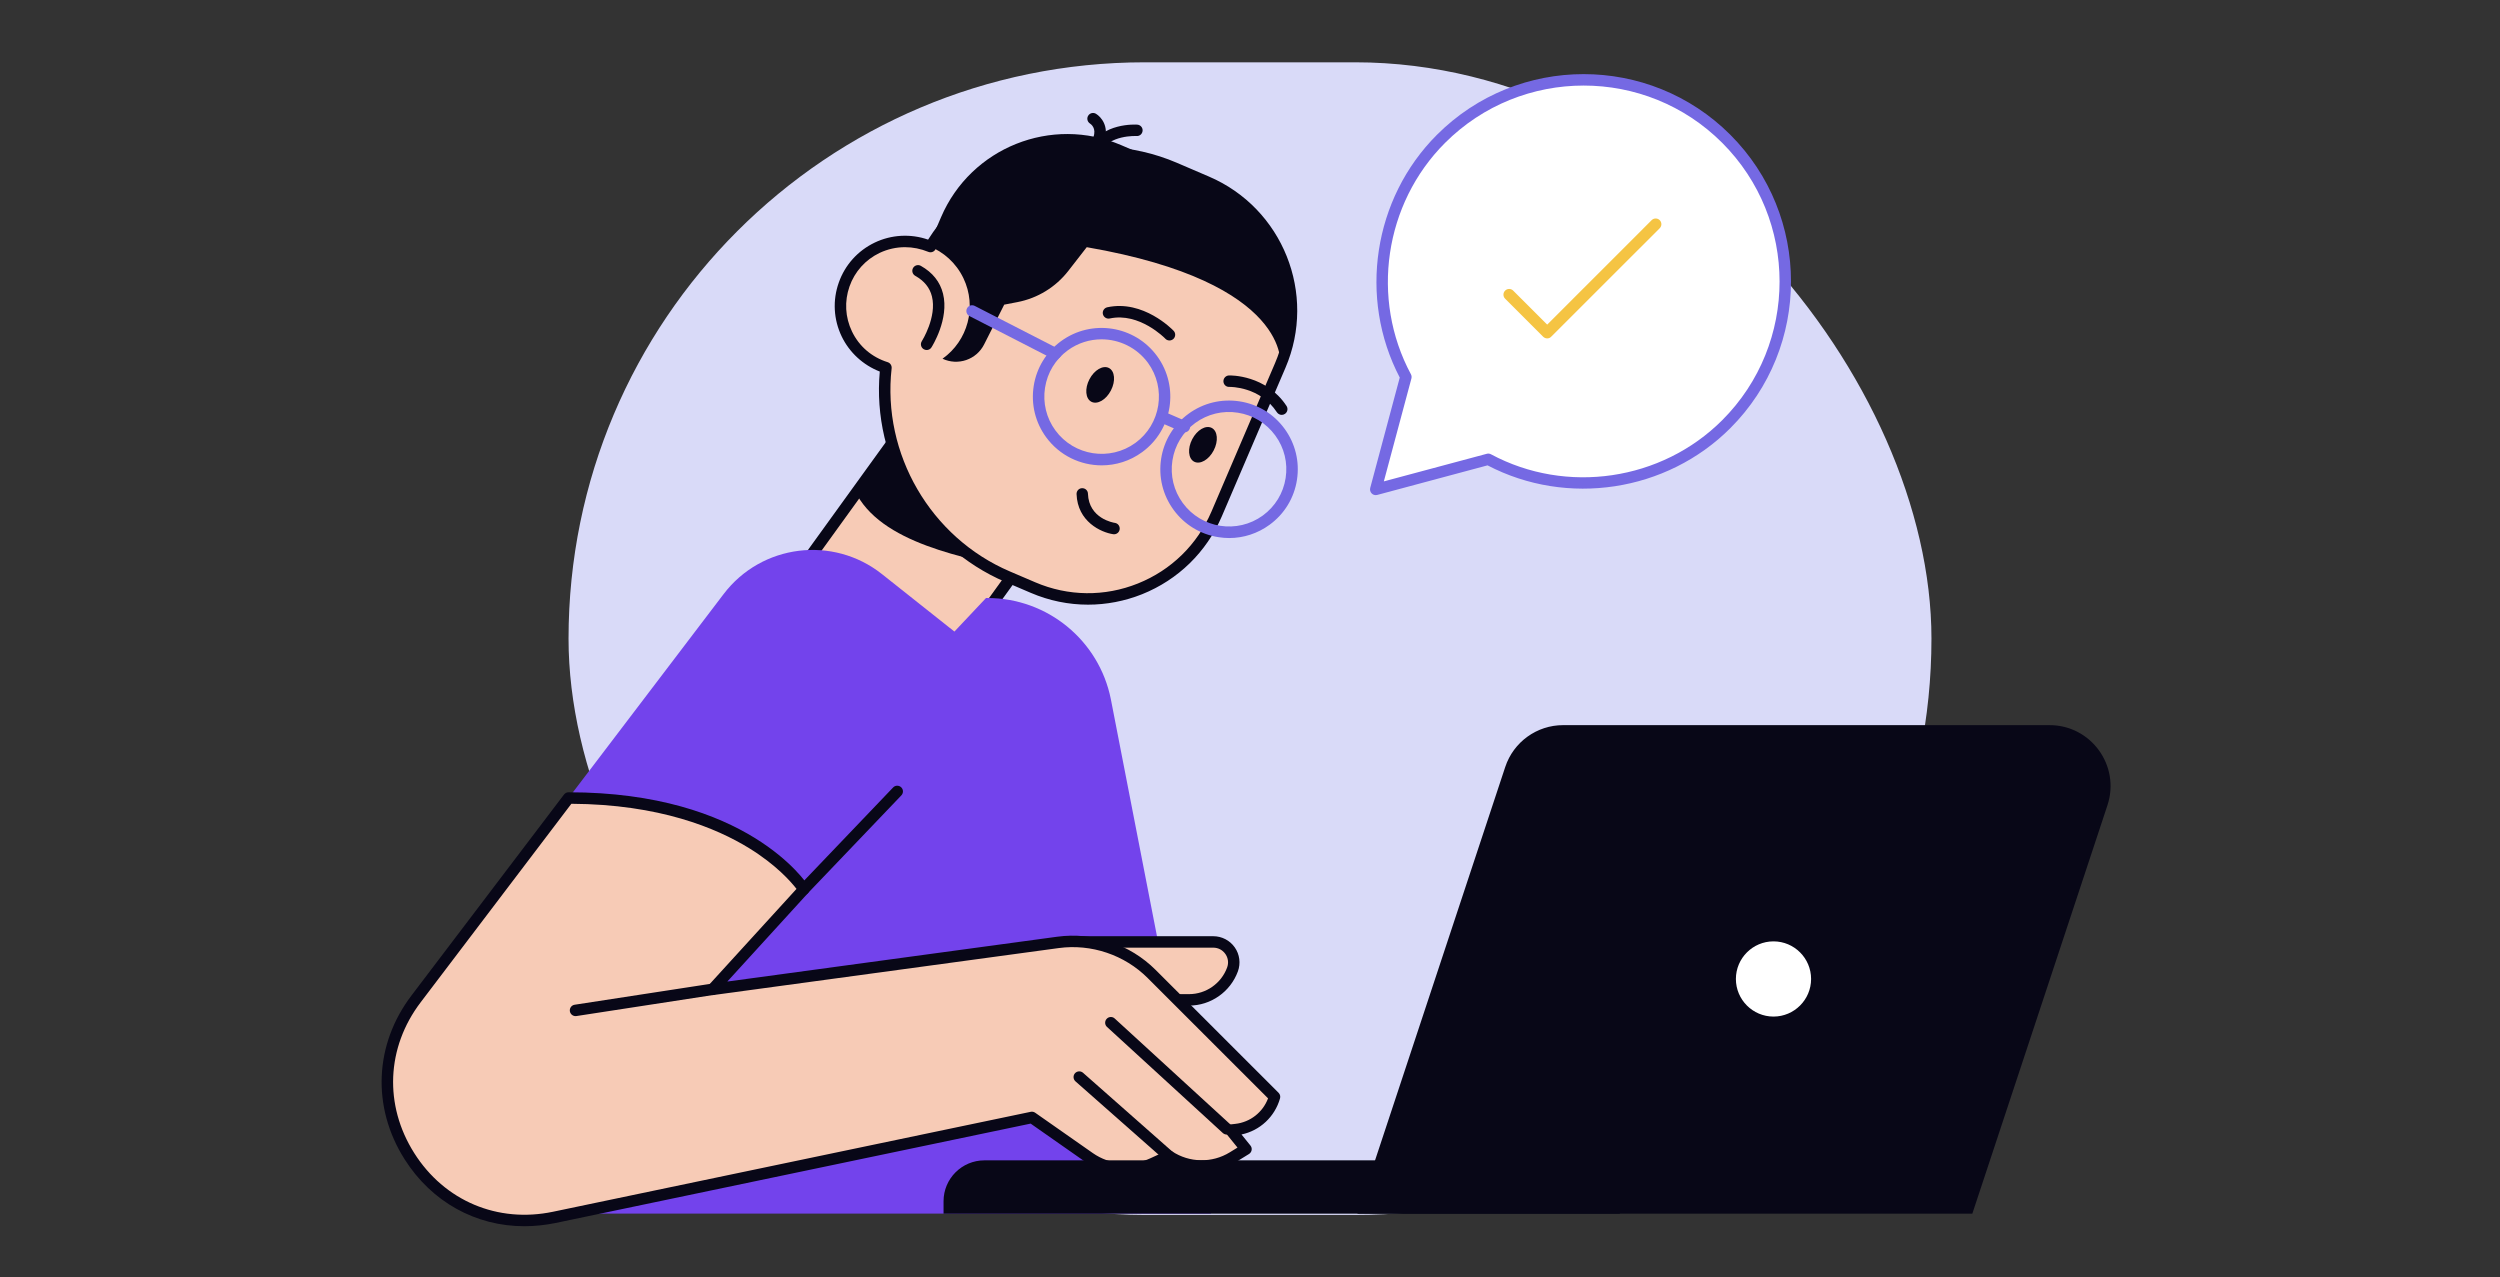 <svg width="642" height="328" viewBox="0 0 642 328" fill="none" xmlns="http://www.w3.org/2000/svg">
<rect x="0" y="0" width="642" height="328" fill="#333333" stroke="none"/>
<rect x="146.001" y="16" width="349.997" height="296" rx="148" fill="#D9DAF8"/>
<g clip-path="url(#clip0_1153_75868)">
<path d="M207.316 143.976L243.737 170.287L278.896 121.619L242.475 95.308L207.316 143.976Z" fill="#F7CBB6"/>
<path d="M243.728 171.754C243.42 171.754 243.126 171.651 242.861 171.474L206.441 145.166C206.117 144.931 205.911 144.593 205.853 144.21C205.794 143.828 205.882 143.431 206.117 143.123L241.274 94.444C241.744 93.783 242.67 93.636 243.331 94.106L279.752 120.415C280.414 120.885 280.561 121.811 280.09 122.473L244.919 171.151C244.684 171.474 244.346 171.68 243.963 171.739C243.875 171.754 243.802 171.754 243.728 171.754ZM209.351 143.652L243.39 168.241L276.827 121.944L242.788 97.354L209.351 143.652Z" fill="#080717"/>
<path d="M219.433 125.838L240.216 97.06L274.461 121.796L262.144 146.576C248.167 143.181 225.944 139.727 219.433 125.838Z" fill="#080717"/>
<path d="M309.897 46.678L301.681 43.15C278.371 33.17 251.695 42.209 238.952 63.33C234.704 61.522 229.751 61.463 225.268 63.609C217.008 67.578 213.51 77.484 217.478 85.744C219.551 90.08 223.269 93.078 227.517 94.401C225.004 116.638 237.129 138.817 258.749 148.076L265.275 150.869C283.515 158.688 304.635 150.222 312.454 131.982L328.798 93.828C336.588 75.617 328.137 54.497 309.897 46.678Z" fill="#F7CBB6"/>
<path d="M279.399 155.278C274.402 155.278 269.405 154.263 264.687 152.235L258.161 149.443C236.982 140.374 223.857 118.269 225.929 95.414C221.652 93.753 218.125 90.52 216.141 86.39C214.054 82.039 213.789 77.13 215.391 72.589C216.993 68.033 220.271 64.388 224.621 62.3C228.913 60.243 233.851 59.978 238.334 61.536C251.797 40.357 279.047 31.876 302.239 41.812L310.455 45.34C329.415 53.453 338.234 75.484 330.106 94.444L313.762 132.599C309.823 141.785 302.548 148.884 293.274 152.603C288.806 154.381 284.102 155.278 279.399 155.278ZM232.396 63.476C230.162 63.476 227.943 63.976 225.885 64.946C222.24 66.695 219.492 69.752 218.154 73.559C216.817 77.365 217.037 81.481 218.786 85.111C220.609 88.933 223.872 91.725 227.943 93.004C228.619 93.21 229.045 93.871 228.972 94.576C226.488 116.564 238.966 138.023 259.322 146.738L265.848 149.531C274.314 153.161 283.676 153.264 292.216 149.839C300.755 146.415 307.457 139.874 311.087 131.409L327.431 93.254C331.061 84.788 331.164 75.425 327.74 66.886C324.315 58.347 317.775 51.645 309.309 48.014L301.093 44.487C278.855 34.963 252.679 43.385 240.201 64.079C239.819 64.711 239.04 64.961 238.364 64.667C236.453 63.888 234.425 63.476 232.396 63.476Z" fill="#080717"/>
<path d="M309.897 46.677L287.924 37.271C270.037 29.613 249.314 37.903 241.656 55.789L238.496 63.168C242.259 64.652 245.507 67.489 247.403 71.428C250.945 78.821 248.52 87.522 242.038 92.122C246.007 93.989 250.739 92.372 252.723 88.448L257.882 78.233L261.248 77.586C266.451 76.587 271.11 73.735 274.358 69.546L279.076 63.476C331.988 72.633 328.783 93.871 328.783 93.871C336.588 75.617 328.137 54.496 309.897 46.677Z" fill="#080717"/>
<path d="M315.659 138.169C314.747 138.169 313.822 138.095 312.91 137.948C308.251 137.228 304.15 134.73 301.373 130.923C298.595 127.116 297.463 122.457 298.183 117.798C298.903 113.139 301.402 109.038 305.209 106.26C309.015 103.482 313.675 102.351 318.334 103.071C322.993 103.791 327.093 106.29 329.871 110.096C332.649 113.903 333.781 118.562 333.061 123.221C332.34 127.881 329.842 131.981 326.035 134.759C322.978 136.993 319.363 138.169 315.659 138.169ZM306.928 108.627C303.754 110.949 301.681 114.359 301.079 118.239C300.476 122.119 301.417 126.014 303.739 129.174C308.53 135.729 317.746 137.155 324.301 132.378C327.476 130.056 329.548 126.646 330.151 122.766C330.753 118.886 329.813 114.991 327.49 111.831C325.168 108.656 321.758 106.584 317.878 105.981C313.983 105.364 310.103 106.319 306.928 108.627Z" fill="#7569E3"/>
<path d="M282.912 119.503C277.46 119.503 272.095 116.99 268.641 112.272C265.863 108.465 264.731 103.806 265.452 99.147C266.172 94.488 268.67 90.387 272.477 87.609C280.34 81.863 291.393 83.582 297.14 91.445C302.886 99.309 301.167 110.376 293.304 116.108C290.173 118.401 286.528 119.503 282.912 119.503ZM282.868 87.139C279.855 87.139 276.813 88.065 274.211 89.961C271.037 92.283 268.964 95.693 268.362 99.573C267.759 103.453 268.7 107.348 271.022 110.523C275.813 117.078 285.029 118.504 291.584 113.727C298.139 108.936 299.565 99.72 294.788 93.165C291.893 89.241 287.41 87.139 282.868 87.139Z" fill="#7569E3"/>
<path d="M271.037 92.312C270.816 92.312 270.581 92.253 270.36 92.15L248.961 81.171C248.241 80.804 247.947 79.922 248.329 79.187C248.696 78.467 249.578 78.173 250.313 78.555L271.713 89.534C272.433 89.901 272.712 90.783 272.345 91.518C272.08 92.018 271.566 92.312 271.037 92.312Z" fill="#7569E3"/>
<path d="M304.165 111.037C303.974 111.037 303.768 110.993 303.577 110.92L298.212 108.597C297.463 108.274 297.125 107.407 297.448 106.672C297.771 105.922 298.638 105.584 299.373 105.908L304.738 108.23C305.488 108.553 305.826 109.42 305.502 110.155C305.282 110.699 304.738 111.037 304.165 111.037Z" fill="#7569E3"/>
<path d="M279.767 97.398C278.518 99.794 278.738 102.381 280.267 103.174C281.795 103.968 284.044 102.675 285.278 100.279C286.528 97.883 286.307 95.296 284.779 94.503C283.265 93.709 281.016 95.002 279.767 97.398Z" fill="#080717"/>
<path d="M306.164 112.787C304.914 115.182 305.135 117.769 306.664 118.563C308.192 119.357 310.441 118.063 311.675 115.668C312.925 113.272 312.704 110.685 311.176 109.891C309.647 109.098 307.413 110.391 306.164 112.787Z" fill="#080717"/>
<path d="M286.087 137.199C286.013 137.199 285.94 137.199 285.866 137.185C282.721 136.714 276.71 133.951 276.46 126.882C276.431 126.073 277.063 125.382 277.871 125.368C278.694 125.338 279.37 125.97 279.385 126.779C279.605 133.202 286.013 134.245 286.293 134.274C287.101 134.392 287.645 135.142 287.527 135.95C287.424 136.67 286.807 137.199 286.087 137.199Z" fill="#080717"/>
<path d="M300.314 87.433C299.932 87.433 299.535 87.286 299.256 86.977C299.197 86.904 292.598 80.128 284.97 81.789C284.176 81.951 283.397 81.451 283.221 80.657C283.045 79.864 283.559 79.085 284.353 78.908C293.597 76.909 301.079 84.626 301.387 84.949C301.946 85.537 301.916 86.463 301.343 87.021C301.049 87.301 300.682 87.433 300.314 87.433Z" fill="#080717"/>
<path d="M329.151 106.541C328.666 106.541 328.21 106.306 327.916 105.879C323.566 99.251 315.982 99.354 315.673 99.354C314.85 99.398 314.189 98.736 314.174 97.928C314.159 97.12 314.791 96.444 315.6 96.414C315.982 96.399 325.109 96.238 330.386 104.263C330.826 104.939 330.635 105.85 329.959 106.291C329.709 106.467 329.43 106.541 329.151 106.541Z" fill="#080717"/>
<path d="M237.967 89.888C237.702 89.888 237.423 89.814 237.173 89.653C236.482 89.212 236.291 88.3 236.718 87.624C236.762 87.566 240.642 81.378 239.319 76.116C238.761 73.868 237.35 72.133 235.027 70.825C234.322 70.428 234.072 69.532 234.469 68.826C234.866 68.121 235.762 67.871 236.468 68.268C239.495 69.973 241.421 72.383 242.17 75.425C243.787 81.922 239.378 88.933 239.187 89.226C238.922 89.653 238.452 89.888 237.967 89.888Z" fill="#080717"/>
<path d="M281.134 40.121C280.928 40.121 280.708 40.077 280.517 39.989C279.782 39.651 279.458 38.769 279.811 38.034C282.883 31.479 291.687 31.979 292.054 32.008C292.863 32.067 293.48 32.758 293.421 33.566C293.362 34.375 292.686 34.992 291.863 34.933C291.804 34.933 284.691 34.551 282.471 39.284C282.222 39.798 281.692 40.121 281.134 40.121Z" fill="#080717"/>
<path d="M282.177 37.152C282.016 37.152 281.854 37.123 281.692 37.064C280.928 36.8 280.531 35.962 280.796 35.183C281.59 32.934 280.193 31.905 279.914 31.729C279.238 31.303 279.017 30.392 279.444 29.715C279.87 29.025 280.737 28.804 281.443 29.216C282.751 29.995 284.882 32.449 283.588 36.168C283.353 36.77 282.795 37.152 282.177 37.152Z" fill="#080717"/>
<path d="M146.004 204.926L185.834 152.544C195.564 139.757 213.892 137.449 226.488 147.429L245.095 162.186L253.208 153.573H253.576C268.979 153.573 282.236 164.449 285.264 179.543L310.97 311.66H130.586L146.004 204.926Z" fill="#7343EC"/>
<path d="M301.034 256.764H305.341C310.323 256.764 314.791 253.648 316.496 248.96C317.746 245.52 315.203 241.89 311.543 241.89H275.343L301.034 256.764Z" fill="#F7CBB6"/>
<path d="M305.355 258.234H301.049C300.241 258.234 299.579 257.573 299.579 256.764C299.579 255.956 300.241 255.294 301.049 255.294H305.355C309.706 255.294 313.63 252.546 315.129 248.445C315.556 247.269 315.394 246.005 314.674 244.977C313.954 243.948 312.822 243.36 311.573 243.36H275.372C274.564 243.36 273.903 242.699 273.903 241.89C273.903 241.082 274.564 240.42 275.372 240.42H311.573C313.762 240.42 315.835 241.493 317.084 243.286C318.348 245.08 318.642 247.387 317.893 249.445C315.967 254.706 310.941 258.234 305.355 258.234Z" fill="#080717"/>
<path d="M146.004 204.926L106.849 256.514C87.037 282.617 110.245 319.317 142.329 312.615L264.996 286.953L279.796 297.315C284.588 300.666 290.805 301.224 296.111 298.755L300.167 296.874C305.105 300.166 311.528 300.284 316.584 297.168L319.994 295.066L316.055 290.201L317.378 290.054C322.096 289.525 326.035 286.204 327.328 281.633L295.772 250.092C289.453 243.772 280.546 240.773 271.698 241.978L182.998 254.045L206.44 228.354C206.396 228.368 191.522 204.926 146.004 204.926Z" fill="#F7CBB6"/>
<path d="M134.643 314.894C122.194 314.894 110.847 308.691 103.881 297.668C95.444 284.323 96.12 268.214 105.674 255.633L144.828 204.044C145.107 203.677 145.534 203.457 146.004 203.457C191.802 203.457 207.014 226.591 207.646 227.575C207.999 228.134 207.94 228.869 207.484 229.354L186.775 252.062L271.463 240.553C280.708 239.289 290.173 242.479 296.787 249.093L328.343 280.634C328.725 281.016 328.857 281.56 328.71 282.074C327.358 286.807 323.551 290.334 318.818 291.334L321.111 294.17C321.376 294.493 321.493 294.92 321.42 295.346C321.346 295.757 321.097 296.125 320.744 296.345L317.334 298.447C312.043 301.71 305.341 301.725 300.035 298.565L296.713 300.108C290.952 302.783 284.147 302.18 278.944 298.535L264.672 288.541L142.638 314.071C139.934 314.615 137.274 314.894 134.643 314.894ZM146.724 206.411L108.011 257.411C99.222 268.993 98.59 283.808 106.365 296.096C114.125 308.383 127.794 314.159 142.021 311.175L264.687 285.513C265.084 285.425 265.496 285.513 265.834 285.748L280.634 296.11C284.985 299.153 290.673 299.652 295.479 297.418L299.535 295.537C300.006 295.317 300.549 295.361 300.976 295.655C305.429 298.624 311.249 298.726 315.805 295.919L317.79 294.699L314.909 291.142C314.571 290.731 314.483 290.158 314.688 289.658C314.894 289.158 315.35 288.82 315.879 288.761L317.202 288.614C321.067 288.188 324.286 285.646 325.638 282.059L294.729 251.165C288.777 245.212 280.237 242.332 271.889 243.463L183.189 255.53C182.572 255.618 181.984 255.31 181.69 254.751C181.396 254.207 181.484 253.531 181.91 253.076L204.545 228.266C203.134 226.444 199.327 222.093 192.36 217.801C183.997 212.657 169.359 206.528 146.724 206.411Z" fill="#080717"/>
<path d="M300.138 298.344C299.8 298.344 299.447 298.226 299.168 297.977L276.181 277.694C275.578 277.15 275.519 276.224 276.048 275.621C276.592 275.019 277.518 274.96 278.121 275.489L301.108 295.772C301.71 296.316 301.769 297.242 301.24 297.844C300.946 298.182 300.549 298.344 300.138 298.344Z" fill="#080717"/>
<path d="M315.012 291.348C314.659 291.348 314.306 291.216 314.027 290.966L284.279 263.716C283.676 263.173 283.647 262.232 284.191 261.644C284.735 261.041 285.675 260.997 286.263 261.556L316.011 288.805C316.614 289.349 316.658 290.29 316.099 290.878C315.805 291.186 315.409 291.348 315.012 291.348Z" fill="#080717"/>
<path d="M147.797 260.939C147.092 260.939 146.46 260.424 146.342 259.69C146.225 258.881 146.768 258.132 147.577 258.014L182.733 252.605C183.527 252.473 184.291 253.032 184.409 253.84C184.527 254.648 183.983 255.398 183.174 255.515L148.018 260.924C147.944 260.924 147.871 260.939 147.797 260.939Z" fill="#080717"/>
<path d="M206.396 229.838C206.029 229.838 205.661 229.706 205.382 229.427C204.794 228.868 204.78 227.942 205.338 227.354L229.354 202.221C229.912 201.633 230.838 201.619 231.426 202.177C232.014 202.736 232.029 203.662 231.47 204.25L207.455 229.382C207.161 229.691 206.778 229.838 206.396 229.838Z" fill="#080717"/>
<path d="M415.97 311.675H242.303V308.485C242.303 302.68 247.006 297.977 252.812 297.977H415.97V311.675Z" fill="#080717"/>
<path d="M348.581 311.675H506.492L541.193 206.793C544.544 196.666 537.004 186.216 526.334 186.216H401.404C394.658 186.216 388.661 190.552 386.545 196.96L348.581 311.675Z" fill="#080717"/>
<path d="M455.433 262.526C461.578 262.526 466.559 257.544 466.559 251.4C466.559 245.255 461.578 240.273 455.433 240.273C449.288 240.273 444.307 245.255 444.307 251.4C444.307 257.544 449.288 262.526 455.433 262.526Z" fill="white"/>
<path d="M455.433 263.981C448.496 263.981 442.837 258.337 442.837 251.385C442.837 244.448 448.481 238.789 455.433 238.789C462.37 238.789 468.029 244.433 468.029 251.385C468.029 258.337 462.37 263.981 455.433 263.981ZM455.433 241.743C450.112 241.743 445.777 246.079 445.777 251.4C445.777 256.72 450.112 261.056 455.433 261.056C460.754 261.056 465.089 256.72 465.089 251.4C465.089 246.064 460.754 241.743 455.433 241.743Z" fill="#080717"/>
<path d="M443.322 35.654C423.083 15.415 390.293 15.415 370.054 35.654C353.505 52.203 350.506 77.174 361.03 96.796L353.284 125.691L382.18 117.945C401.801 128.484 426.757 125.485 443.322 108.921C463.56 88.683 463.56 55.877 443.322 35.654Z" fill="white"/>
<path d="M353.299 127.147C352.917 127.147 352.534 127 352.255 126.72C351.888 126.353 351.741 125.809 351.873 125.295L359.457 96.958C348.772 76.513 352.652 50.954 369.01 34.611C389.778 13.843 423.583 13.843 444.35 34.611C465.118 55.378 465.118 89.183 444.35 109.95C428.007 126.294 402.447 130.189 382.003 119.504L353.666 127.102C353.549 127.132 353.416 127.147 353.299 127.147ZM406.68 21.971C393.791 21.971 380.901 26.88 371.083 36.697C355.503 52.277 351.902 76.704 362.323 96.105C362.499 96.429 362.543 96.825 362.455 97.178L355.371 123.619L381.797 116.535C382.15 116.432 382.547 116.476 382.87 116.652C402.271 127.073 426.699 123.472 442.278 107.893C461.899 88.271 461.899 56.334 442.278 36.697C432.475 26.88 419.585 21.971 406.68 21.971Z" fill="#7569E3"/>
<path d="M397.333 86.904C396.951 86.904 396.583 86.757 396.289 86.478L386.515 76.704C385.942 76.131 385.942 75.205 386.515 74.632C387.089 74.058 388.015 74.058 388.588 74.632L397.318 83.362L424.141 56.539C424.714 55.966 425.64 55.966 426.214 56.539C426.787 57.112 426.787 58.038 426.214 58.611L398.347 86.463C398.082 86.757 397.7 86.904 397.333 86.904Z" fill="#F5C443"/>
</g>
<defs>
<clipPath id="clip0_1153_75868">
<rect width="444" height="295.863" fill="white" transform="translate(98.001 19.031)"/>
</clipPath>
</defs>
</svg>

